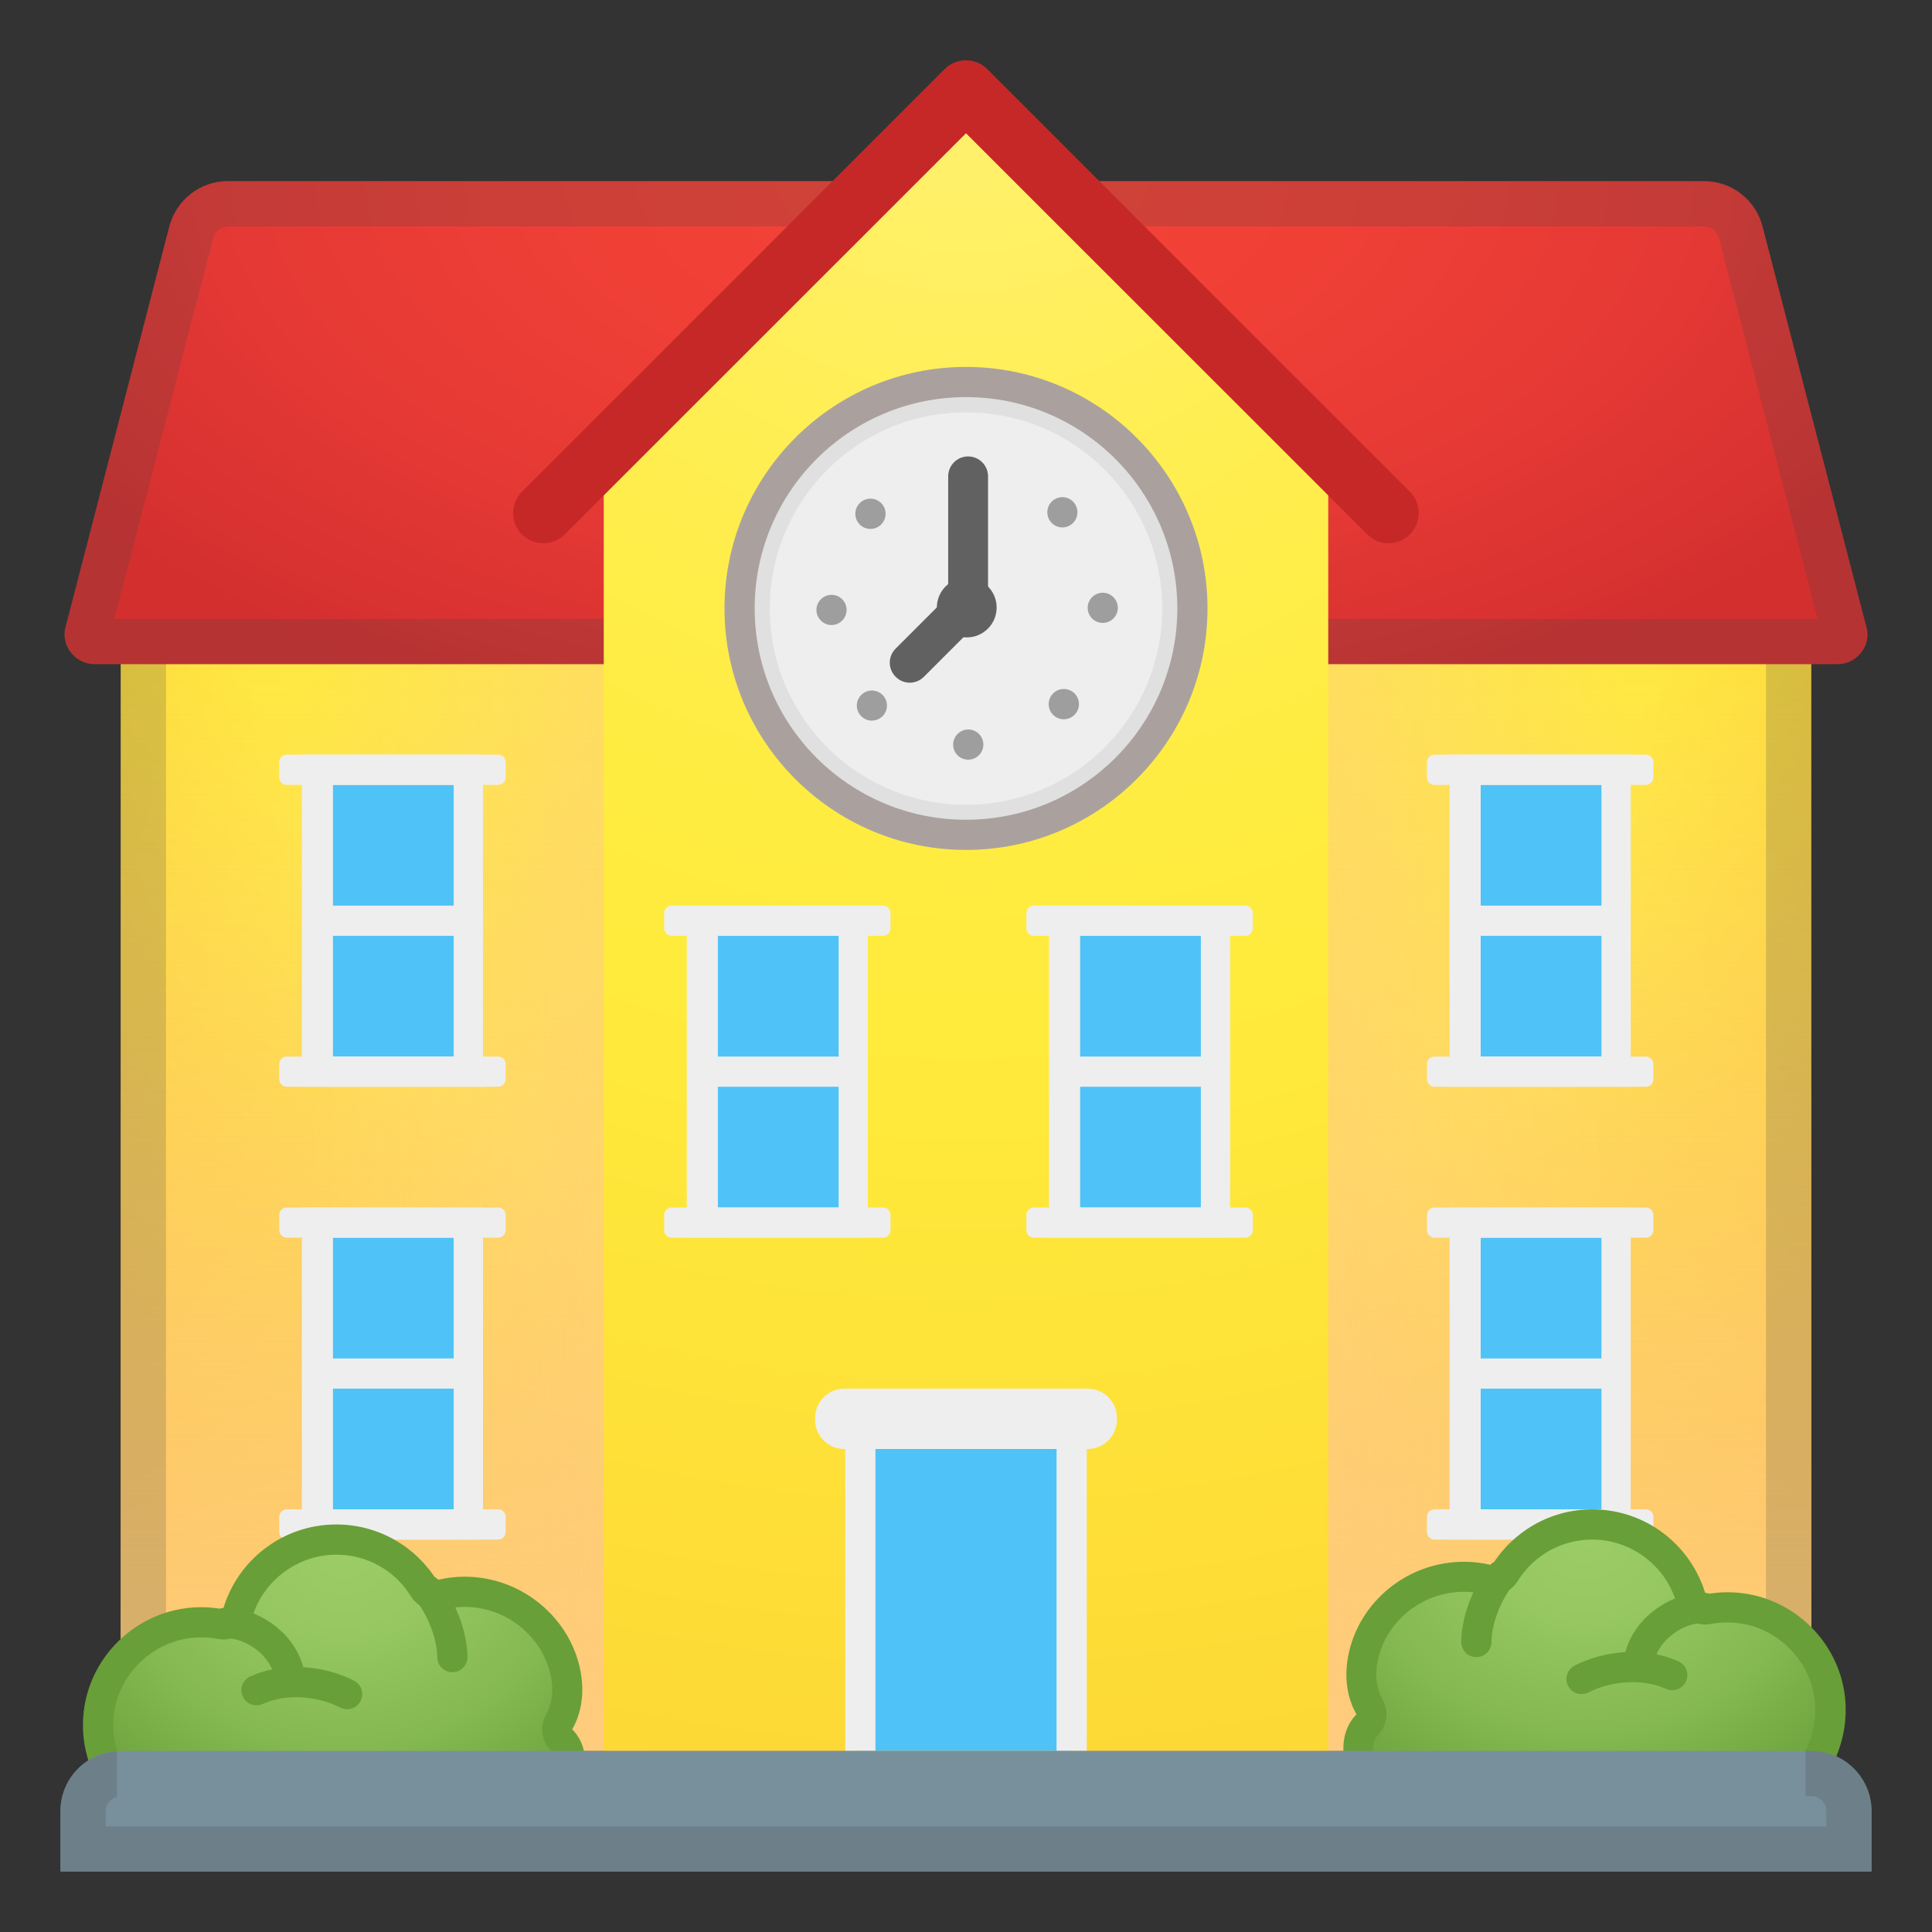 <svg viewBox="0 0 128 128" xmlns="http://www.w3.org/2000/svg" xmlns:xlink="http://www.w3.org/1999/xlink"><rect x="0" y="0" width="128" height="128" fill="#333333" stroke="none"/><radialGradient id="n" cx="63.25" cy="41.25" r="80.076" gradientUnits="userSpaceOnUse"><stop stop-color="#FFEE58" offset="0"/><stop stop-color="#FFEE54" offset=".053"/><stop stop-color="#FFEC42" offset=".356"/><stop stop-color="#FFEB3B" offset=".571"/><stop stop-color="#FBC02D" offset="1"/></radialGradient><rect x="8" y="40" width="112" height="76" fill="url(#n)"/><linearGradient id="o" x1="64" x2="64" y1="119.25" y2="35.247" gradientUnits="userSpaceOnUse"><stop stop-color="#FFCC80" offset="0"/><stop stop-color="#FFCC80" stop-opacity=".984" offset=".016"/><stop stop-color="#FFCC80" stop-opacity="0" offset="1"/></linearGradient><rect x="8" y="40" width="112" height="76" fill="url(#o)"/><linearGradient id="p" x1="46.215" x2="20.222" y1="78" y2="78" gradientUnits="userSpaceOnUse"><stop stop-color="#FFCC80" offset="0"/><stop stop-color="#FFCC80" stop-opacity=".984" offset=".016"/><stop stop-color="#FFCC80" stop-opacity="0" offset="1"/></linearGradient><rect x="8" y="40" width="35.06" height="76" fill="url(#p)" opacity=".5"/><linearGradient id="q" x1="95.546" x2="69.554" y1="78" y2="78" gradientTransform="matrix(-1 0 0 1 177.33 0)" gradientUnits="userSpaceOnUse"><stop stop-color="#FFCC80" offset="0"/><stop stop-color="#FFCC80" stop-opacity=".984" offset=".016"/><stop stop-color="#FFCC80" stop-opacity="0" offset="1"/></linearGradient><polygon points="84.94 116 120 116 120 40 84.94 40" fill="url(#q)" opacity=".5"/><g opacity=".2"><path d="m117 43v76h3c0.55 0 1 0.45 1 1v1h-114v-1c0-0.55 0.45-1 1-1h3v-76h106m3-3h-112v76c-2.21 0-4 1.79-4 4v4h120v-4c0-2.21-1.79-4-4-4v-76z" fill="#424242"/></g><radialGradient id="r" cx="63.751" cy="11.75" r="38.375" gradientTransform="matrix(1.0287e-13 1 -1.883 1.9375e-13 85.882 -52.001)" gradientUnits="userSpaceOnUse"><stop stop-color="#F44336" offset="0"/><stop stop-color="#F04036" offset=".342"/><stop stop-color="#E53935" offset=".661"/><stop stop-color="#D32F2F" offset="1"/></radialGradient><path d="M121.73,44H6.27c-1.2,0-2.13-1.05-1.98-2.25L11.22,15c0.46-1.76,2.05-3,3.87-3h97.81 c1.82,0,3.41,1.23,3.87,3l6.94,26.76C123.87,42.95,122.94,44,121.73,44z" fill="url(#r)"/><g opacity=".2"><path d="m112.91 15c0.46 0 0.85 0.31 0.97 0.75l6.54 25.25h-112.84l6.55-25.25c0.11-0.44 0.51-0.75 0.97-0.75h97.81m0-3h-97.82c-1.82 0-3.41 1.23-3.87 3l-6.94 26.75c-0.15 1.2 0.78 2.25 1.99 2.25h115.47c1.2 0 2.13-1.05 1.98-2.25l-6.94-26.75c-0.46-1.77-2.05-3-3.87-3z" fill="#424242"/></g><defs><path id="s" d="m123.72 41.75-6.94-26.75c-0.46-1.76-2.05-3-3.87-3h-97.82c-1.82 0-3.41 1.23-3.87 3l-6.94 26.75c-0.15 1.2 0.78 2.25 1.99 2.25h1.73v72h112v-72h1.73c1.21 0 2.14-1.05 1.99-2.25z"/></defs><clipPath><use xlink:href="#s"/></clipPath><defs><rect id="t" x="8" y="40" width="112" height="76"/></defs><clipPath><use xlink:href="#t"/></clipPath><radialGradient id="k" cx="64" cy="1.25" r="118.31" gradientUnits="userSpaceOnUse"><stop stop-color="#FFF176" offset="0"/><stop stop-color="#FFF172" offset=".024"/><stop stop-color="#FFEE54" offset=".246"/><stop stop-color="#FFEC42" offset=".437"/><stop stop-color="#FFEB3B" offset=".571"/><stop stop-color="#FDD835" offset="1"/></radialGradient><polygon points="64 4 40 28 40 116 88 116 88 28" fill="url(#k)"/><rect x="57" y="96" width="14" height="20" fill="#4FC3F7"/><g fill="#eee"><rect x="56" y="96" width="2" height="20"/><rect x="70" y="96" width="2" height="20"/></g><rect x="21.22" y="51" width="9.9" height="20" fill="#4FC3F7"/><path d="m32 50h-12v22h12v-22zm-1.94 20h-8v-8h8v8zm0-10h-8v-8h8v8z" fill="#eee"/><path d="m33 72h-14c-0.28 0-0.5-0.22-0.5-0.5v-1c0-0.28 0.22-0.5 0.5-0.5h14c0.28 0 0.5 0.22 0.5 0.5v1c0 0.28-0.22 0.5-0.5 0.5z" fill="#eee"/><path d="m33 52h-14c-0.28 0-0.5-0.22-0.5-0.5v-1c0-0.28 0.22-0.5 0.5-0.5h14c0.28 0 0.5 0.22 0.5 0.5v1c0 0.28-0.22 0.5-0.5 0.5z" fill="#eee"/><rect x="46.72" y="61" width="9.9" height="20" fill="#4FC3F7"/><path d="m57.5 60h-12v22h12v-22zm-1.94 20h-8v-8h8v8zm0-10h-8v-8h8v8z" fill="#eee"/><path d="m58.5 82h-14c-0.28 0-0.5-0.22-0.5-0.5v-1c0-0.28 0.22-0.5 0.5-0.5h14c0.28 0 0.5 0.22 0.5 0.5v1c0 0.28-0.22 0.5-0.5 0.5z" fill="#eee"/><path d="m58.5 62h-14c-0.28 0-0.5-0.22-0.5-0.5v-1c0-0.28 0.22-0.5 0.5-0.5h14c0.28 0 0.5 0.22 0.5 0.5v1c0 0.28-0.22 0.5-0.5 0.5z" fill="#eee"/><rect x="70.72" y="61" width="9.9" height="20" fill="#4FC3F7"/><path d="m81.5 60h-12v22h12v-22zm-1.94 20h-8v-8h8v8zm0-10h-8v-8h8v8z" fill="#eee"/><path d="m82.5 82h-14c-0.28 0-0.5-0.22-0.5-0.5v-1c0-0.28 0.22-0.5 0.5-0.5h14c0.28 0 0.5 0.22 0.5 0.5v1c0 0.28-0.22 0.5-0.5 0.5z" fill="#eee"/><path d="m82.5 62h-14c-0.28 0-0.5-0.22-0.5-0.5v-1c0-0.28 0.22-0.5 0.5-0.5h14c0.28 0 0.5 0.22 0.5 0.5v1c0 0.28-0.22 0.5-0.5 0.5z" fill="#eee"/><rect x="21.22" y="81" width="9.9" height="20" fill="#4FC3F7"/><path d="m32 80h-12v22h12v-22zm-1.94 20h-8v-8h8v8zm0-10h-8v-8h8v8z" fill="#eee"/><path d="m33 102h-14c-0.28 0-0.5-0.22-0.5-0.5v-1c0-0.28 0.22-0.5 0.5-0.5h14c0.28 0 0.5 0.22 0.5 0.5v1c0 0.28-0.22 0.5-0.5 0.5z" fill="#eee"/><path d="m33 82h-14c-0.28 0-0.5-0.22-0.5-0.5v-1c0-0.28 0.22-0.5 0.5-0.5h14c0.28 0 0.5 0.22 0.5 0.5v1c0 0.28-0.22 0.5-0.5 0.5z" fill="#eee"/><rect x="97.26" y="51" width="9.9" height="20" fill="#4FC3F7"/><path d="m108.04 50h-12v22h12v-22zm-1.94 20h-8v-8h8v8zm0-10h-8v-8h8v8z" fill="#eee"/><path d="m109.04 72h-14c-0.28 0-0.5-0.22-0.5-0.5v-1c0-0.28 0.22-0.5 0.5-0.5h14c0.28 0 0.5 0.22 0.5 0.5v1c0 0.28-0.22 0.5-0.5 0.5z" fill="#eee"/><path d="m109.04 52h-14c-0.28 0-0.5-0.22-0.5-0.5v-1c0-0.28 0.22-0.5 0.5-0.5h14c0.28 0 0.5 0.22 0.5 0.5v1c0 0.28-0.22 0.5-0.5 0.5z" fill="#eee"/><rect x="97.26" y="81" width="9.9" height="20" fill="#4FC3F7"/><path d="m108.04 80h-12v22h12v-22zm-1.94 20h-8v-8h8v8zm0-10h-8v-8h8v8z" fill="#eee"/><path d="m109.04 102h-14c-0.28 0-0.5-0.22-0.5-0.5v-1c0-0.28 0.22-0.5 0.5-0.5h14c0.28 0 0.5 0.22 0.5 0.5v1c0 0.28-0.22 0.5-0.5 0.5z" fill="#eee"/><path d="m109.04 82h-14c-0.28 0-0.5-0.22-0.5-0.5v-1c0-0.28 0.22-0.5 0.5-0.5h14c0.28 0 0.5 0.22 0.5 0.5v1c0 0.28-0.22 0.5-0.5 0.5z" fill="#eee"/><path d="m64 55.31c-8.27 0-15-6.73-15-15s6.73-15 15-15 15 6.73 15 15c0 8.28-6.73 15-15 15z" fill="#E0E0E0"/><path d="m64 26.31c7.73 0 14 6.27 14 14s-6.27 14-14 14-14-6.27-14-14 6.27-14 14-14m0-2c-8.82 0-16 7.18-16 16s7.18 16 16 16 16-7.18 16-16-7.18-16-16-16z" fill="#AAA19F"/><path d="m77 40.32c0 7.18-5.82 13-13 13s-13-5.82-13-13 5.82-13 13-13c7.18-0.01 13 5.81 13 13z" fill="#eee"/><g fill="#9E9E9E"><path d="m65 31.36c0 0.55-0.45 1-1 1s-1-0.45-1-1 0.45-1 1-1c0.56 0 1 0.45 1 1z"/><path d="m71.09 34.65c-0.39 0.39-1.02 0.39-1.41 0s-0.39-1.03 0-1.42 1.02-0.39 1.41 0 0.39 1.03 0 1.42z"/><path d="m73.06 41.27c-0.55 0-1-0.45-1-1s0.45-1 1-1 1 0.45 1 1-0.45 1-1 1z"/><path d="m69.77 47.36c-0.39-0.39-0.39-1.02 0-1.42 0.39-0.39 1.03-0.39 1.42 0s0.39 1.03 0 1.42c-0.4 0.39-1.03 0.39-1.42 0z"/><path d="m63.15 49.33c0-0.55 0.45-1 1-1s1 0.45 1 1-0.45 1-1 1c-0.56 0-1.01-0.45-1-1z"/><path d="m57.06 46.04c0.39-0.39 1.02-0.39 1.41 0s0.39 1.02 0 1.41-1.03 0.39-1.41 0c-0.39-0.39-0.39-1.02 0-1.41z"/><path d="m55.09 39.41c0.55 0 1 0.44 1 1 0 0.55-0.45 1-1 1s-1-0.45-1-1 0.45-1 1-1z"/><path d="m58.38 33.33c0.39 0.39 0.39 1.02 0 1.42-0.39 0.39-1.03 0.39-1.42 0s-0.39-1.02 0-1.42c0.39-0.39 1.03-0.39 1.42 0z"/></g><g fill="#616161"><circle cx="64.05" cy="40.25" r="1.98"/><path d="m64.14 40.86c-0.73 0-1.32-0.59-1.32-1.32v-7.98c0-0.73 0.59-1.32 1.32-1.32s1.32 0.59 1.32 1.32v7.98c0 0.73-0.59 1.32-1.32 1.32z"/><path d="m64.52 39.66c0.52 0.52 0.52 1.35 0 1.87l-3.31 3.31c-0.52 0.52-1.35 0.52-1.87 0s-0.52-1.35 0-1.87l3.31-3.31c0.52-0.51 1.36-0.51 1.87 0z"/></g><radialGradient id="l" cx="24.869" cy="102.96" r="21.378" gradientTransform="matrix(8.9895e-11 1 1.162 -1.0443e-10 -96.872 78.095)" gradientUnits="userSpaceOnUse"><stop stop-color="#9CCC65" offset="0"/><stop stop-color="#96C760" offset=".254"/><stop stop-color="#84B851" offset=".599"/><stop stop-color="#689F38" offset=".995"/></radialGradient><path d="m8.05 118.63c-1.13-1.36-1.67-3.08-1.53-4.86 0.22-2.89 2.36-5.4 5.21-6.09 0.52-0.13 1.06-0.19 1.59-0.19 0.42 0 0.85 0.04 1.28 0.12 0.06 0.01 0.12 0.02 0.19 0.02 0.44 0 0.83-0.29 0.96-0.72 0.84-2.89 3.53-4.91 6.54-4.91 2.37 0 4.54 1.21 5.79 3.22 0.19 0.3 0.51 0.47 0.85 0.47 0.08 0 0.16-0.01 0.24-0.03 0.53-0.13 1.08-0.2 1.62-0.2 0.41 0 0.83 0.04 1.24 0.11 2.92 0.53 5.25 3 5.53 5.87 0.09 0.93-0.08 1.85-0.5 2.58-0.22 0.4-0.18 0.94 0.15 1.26 0.65 0.65 0.68 1.76 0.37 2.52-0.1 0.25-0.4 0.82-0.91 0.82h-28.62z" fill="url(#l)"/><path d="m22.28 103c2.02 0 3.87 1.03 4.94 2.75 0.37 0.6 1.02 0.94 1.7 0.94 0.16 0 0.32-0.02 0.48-0.06 0.46-0.11 0.92-0.17 1.39-0.17 0.35 0 0.71 0.03 1.06 0.1 2.49 0.45 4.48 2.55 4.72 4.98 0.07 0.73-0.06 1.44-0.37 2-0.57 1.01-0.19 1.95 0.3 2.44 0.2 0.2 0.3 0.54 0.28 0.92-0.02 0.37-0.15 0.62-0.23 0.72h-28c-0.77-1.1-1.13-2.42-1.03-3.79 0.19-2.47 2.02-4.6 4.45-5.19 0.45-0.11 0.9-0.16 1.35-0.16 0.36 0 0.73 0.03 1.09 0.1 0.13 0.02 0.25 0.04 0.37 0.04 0.87 0 1.67-0.57 1.92-1.44 0.72-2.46 3.02-4.18 5.58-4.18m0-2c-3.56 0-6.56 2.38-7.5 5.62-0.47-0.09-0.96-0.14-1.46-0.14-0.59 0-1.2 0.07-1.83 0.22-3.27 0.8-5.71 3.63-5.97 6.98-0.18 2.3 0.65 4.41 2.08 5.94h29.07c1.99 0 2.91-3.39 1.24-5.05-0.01-0.01 0.84-1.24 0.64-3.22-0.33-3.38-3.01-6.15-6.35-6.76-0.48-0.09-0.95-0.13-1.41-0.13-0.64 0-1.27 0.08-1.86 0.23-1.38-2.21-3.84-3.69-6.65-3.69z" fill="#689F38"/><path d="m29.97 109.79s0.07-2.14-1.65-4.43" fill="none" stroke="#689F38" stroke-linecap="round" stroke-linejoin="round" stroke-miterlimit="10" stroke-width="2"/><path d="m14.91 107.52c2.02 0.03 4 1.62 4.3 3.57" fill="none" stroke="#689F38" stroke-linecap="round" stroke-linejoin="round" stroke-miterlimit="10" stroke-width="2"/><path d="m16.99 111.98c1.78-0.81 4.17-0.68 6.01 0.26" fill="none" stroke="#689F38" stroke-linecap="round" stroke-linejoin="round" stroke-miterlimit="10" stroke-width="2"/><radialGradient id="m" cx="105.04" cy="101.96" r="21.378" gradientTransform="matrix(1.0287e-13 1 -1.162 1.195e-13 223.49 -3.072)" gradientUnits="userSpaceOnUse"><stop stop-color="#9CCC65" offset="0"/><stop stop-color="#96C760" offset=".254"/><stop stop-color="#84B851" offset=".599"/><stop stop-color="#689F38" offset=".995"/></radialGradient><path d="m91.11 117.63c-0.52 0-0.81-0.57-0.91-0.82-0.31-0.75-0.28-1.87 0.38-2.53 0.32-0.32 0.36-0.86 0.14-1.25-0.41-0.73-0.59-1.65-0.5-2.58 0.28-2.87 2.61-5.34 5.53-5.87 0.41-0.07 0.83-0.11 1.24-0.11 0.54 0 1.09 0.07 1.62 0.2 0.08 0.02 0.16 0.03 0.24 0.03 0.34 0 0.66-0.17 0.85-0.47 1.26-2.02 3.42-3.22 5.79-3.22 3.01 0 5.7 2.02 6.54 4.91 0.13 0.43 0.52 0.72 0.96 0.72 0.06 0 0.12-0.01 0.19-0.02 0.43-0.08 0.86-0.12 1.28-0.12 0.53 0 1.07 0.06 1.59 0.19 2.85 0.69 4.99 3.2 5.21 6.09 0.14 1.79-0.41 3.5-1.53 4.86h-28.62z" fill="url(#m)"/><path d="m105.49 102c2.57 0 4.86 1.72 5.58 4.19 0.25 0.87 1.05 1.44 1.92 1.44 0.12 0 0.25-0.01 0.37-0.04 0.36-0.07 0.73-0.1 1.09-0.1 0.45 0 0.91 0.06 1.35 0.16 2.43 0.59 4.26 2.73 4.45 5.19 0.1 1.37-0.26 2.69-1.03 3.79h-28c-0.08-0.11-0.2-0.36-0.23-0.72-0.02-0.38 0.08-0.72 0.27-0.92 0.5-0.49 0.88-1.43 0.31-2.45-0.31-0.56-0.44-1.27-0.37-2 0.24-2.44 2.22-4.53 4.72-4.98 0.35-0.06 0.71-0.1 1.06-0.1 0.47 0 0.93 0.06 1.39 0.17 0.16 0.04 0.32 0.06 0.48 0.06 0.68 0 1.33-0.35 1.7-0.94 1.07-1.72 2.92-2.75 4.94-2.75m0-2c-2.8 0-5.26 1.48-6.64 3.7-0.6-0.15-1.22-0.23-1.86-0.23-0.46 0-0.93 0.04-1.41 0.13-3.35 0.6-6.02 3.37-6.35 6.76-0.2 1.99 0.66 3.21 0.64 3.22-1.67 1.67-0.75 5.05 1.24 5.05h29.07c1.43-1.53 2.25-3.64 2.08-5.94-0.26-3.35-2.7-6.19-5.97-6.98-0.62-0.15-1.23-0.22-1.83-0.22-0.5 0-0.99 0.05-1.46 0.14-0.95-3.25-3.95-5.63-7.51-5.63z" fill="#689F38"/><path d="m97.81 108.79s-0.07-2.14 1.65-4.43" fill="none" stroke="#689F38" stroke-linecap="round" stroke-linejoin="round" stroke-miterlimit="10" stroke-width="2"/><path d="m112.87 106.52c-2.02 0.03-4 1.62-4.3 3.57" fill="none" stroke="#689F38" stroke-linecap="round" stroke-linejoin="round" stroke-miterlimit="10" stroke-width="2"/><path d="m110.79 110.98c-1.78-0.81-4.17-0.68-6.01 0.26" fill="none" stroke="#689F38" stroke-linecap="round" stroke-linejoin="round" stroke-miterlimit="10" stroke-width="2"/><path d="M124,124H4v-4c0-2.21,1.79-4,4-4h112c2.21,0,4,1.79,4,4V124z" fill="#78909C"/><path d="m72.05 96h-16.1c-1.08 0-1.95-0.87-1.95-1.95v-0.1c0-1.08 0.87-1.95 1.95-1.95h16.1c1.08 0 1.95 0.87 1.95 1.95v0.1c0 1.08-0.87 1.95-1.95 1.95z" fill="#eee"/><g opacity=".2"><path d="m120 116h-0.38v3h0.38c0.55 0 1 0.45 1 1v1h-114v-1c0-0.46 0.32-0.84 0.75-0.95v-3.03c-2.09 0.14-3.75 1.86-3.75 3.98v4h120v-4c0-2.21-1.79-4-4-4z" fill="#424242"/></g><path d="m92 36c-0.51 0-1.02-0.2-1.41-0.59l-26.59-26.58-26.59 26.58c-0.78 0.78-2.05 0.78-2.83 0s-0.78-2.05 0-2.83l28-28c0.78-0.78 2.05-0.78 2.83 0l28 28c0.78 0.78 0.78 2.05 0 2.83-0.39 0.39-0.9 0.59-1.41 0.59z" fill="#C62828"/></svg>
